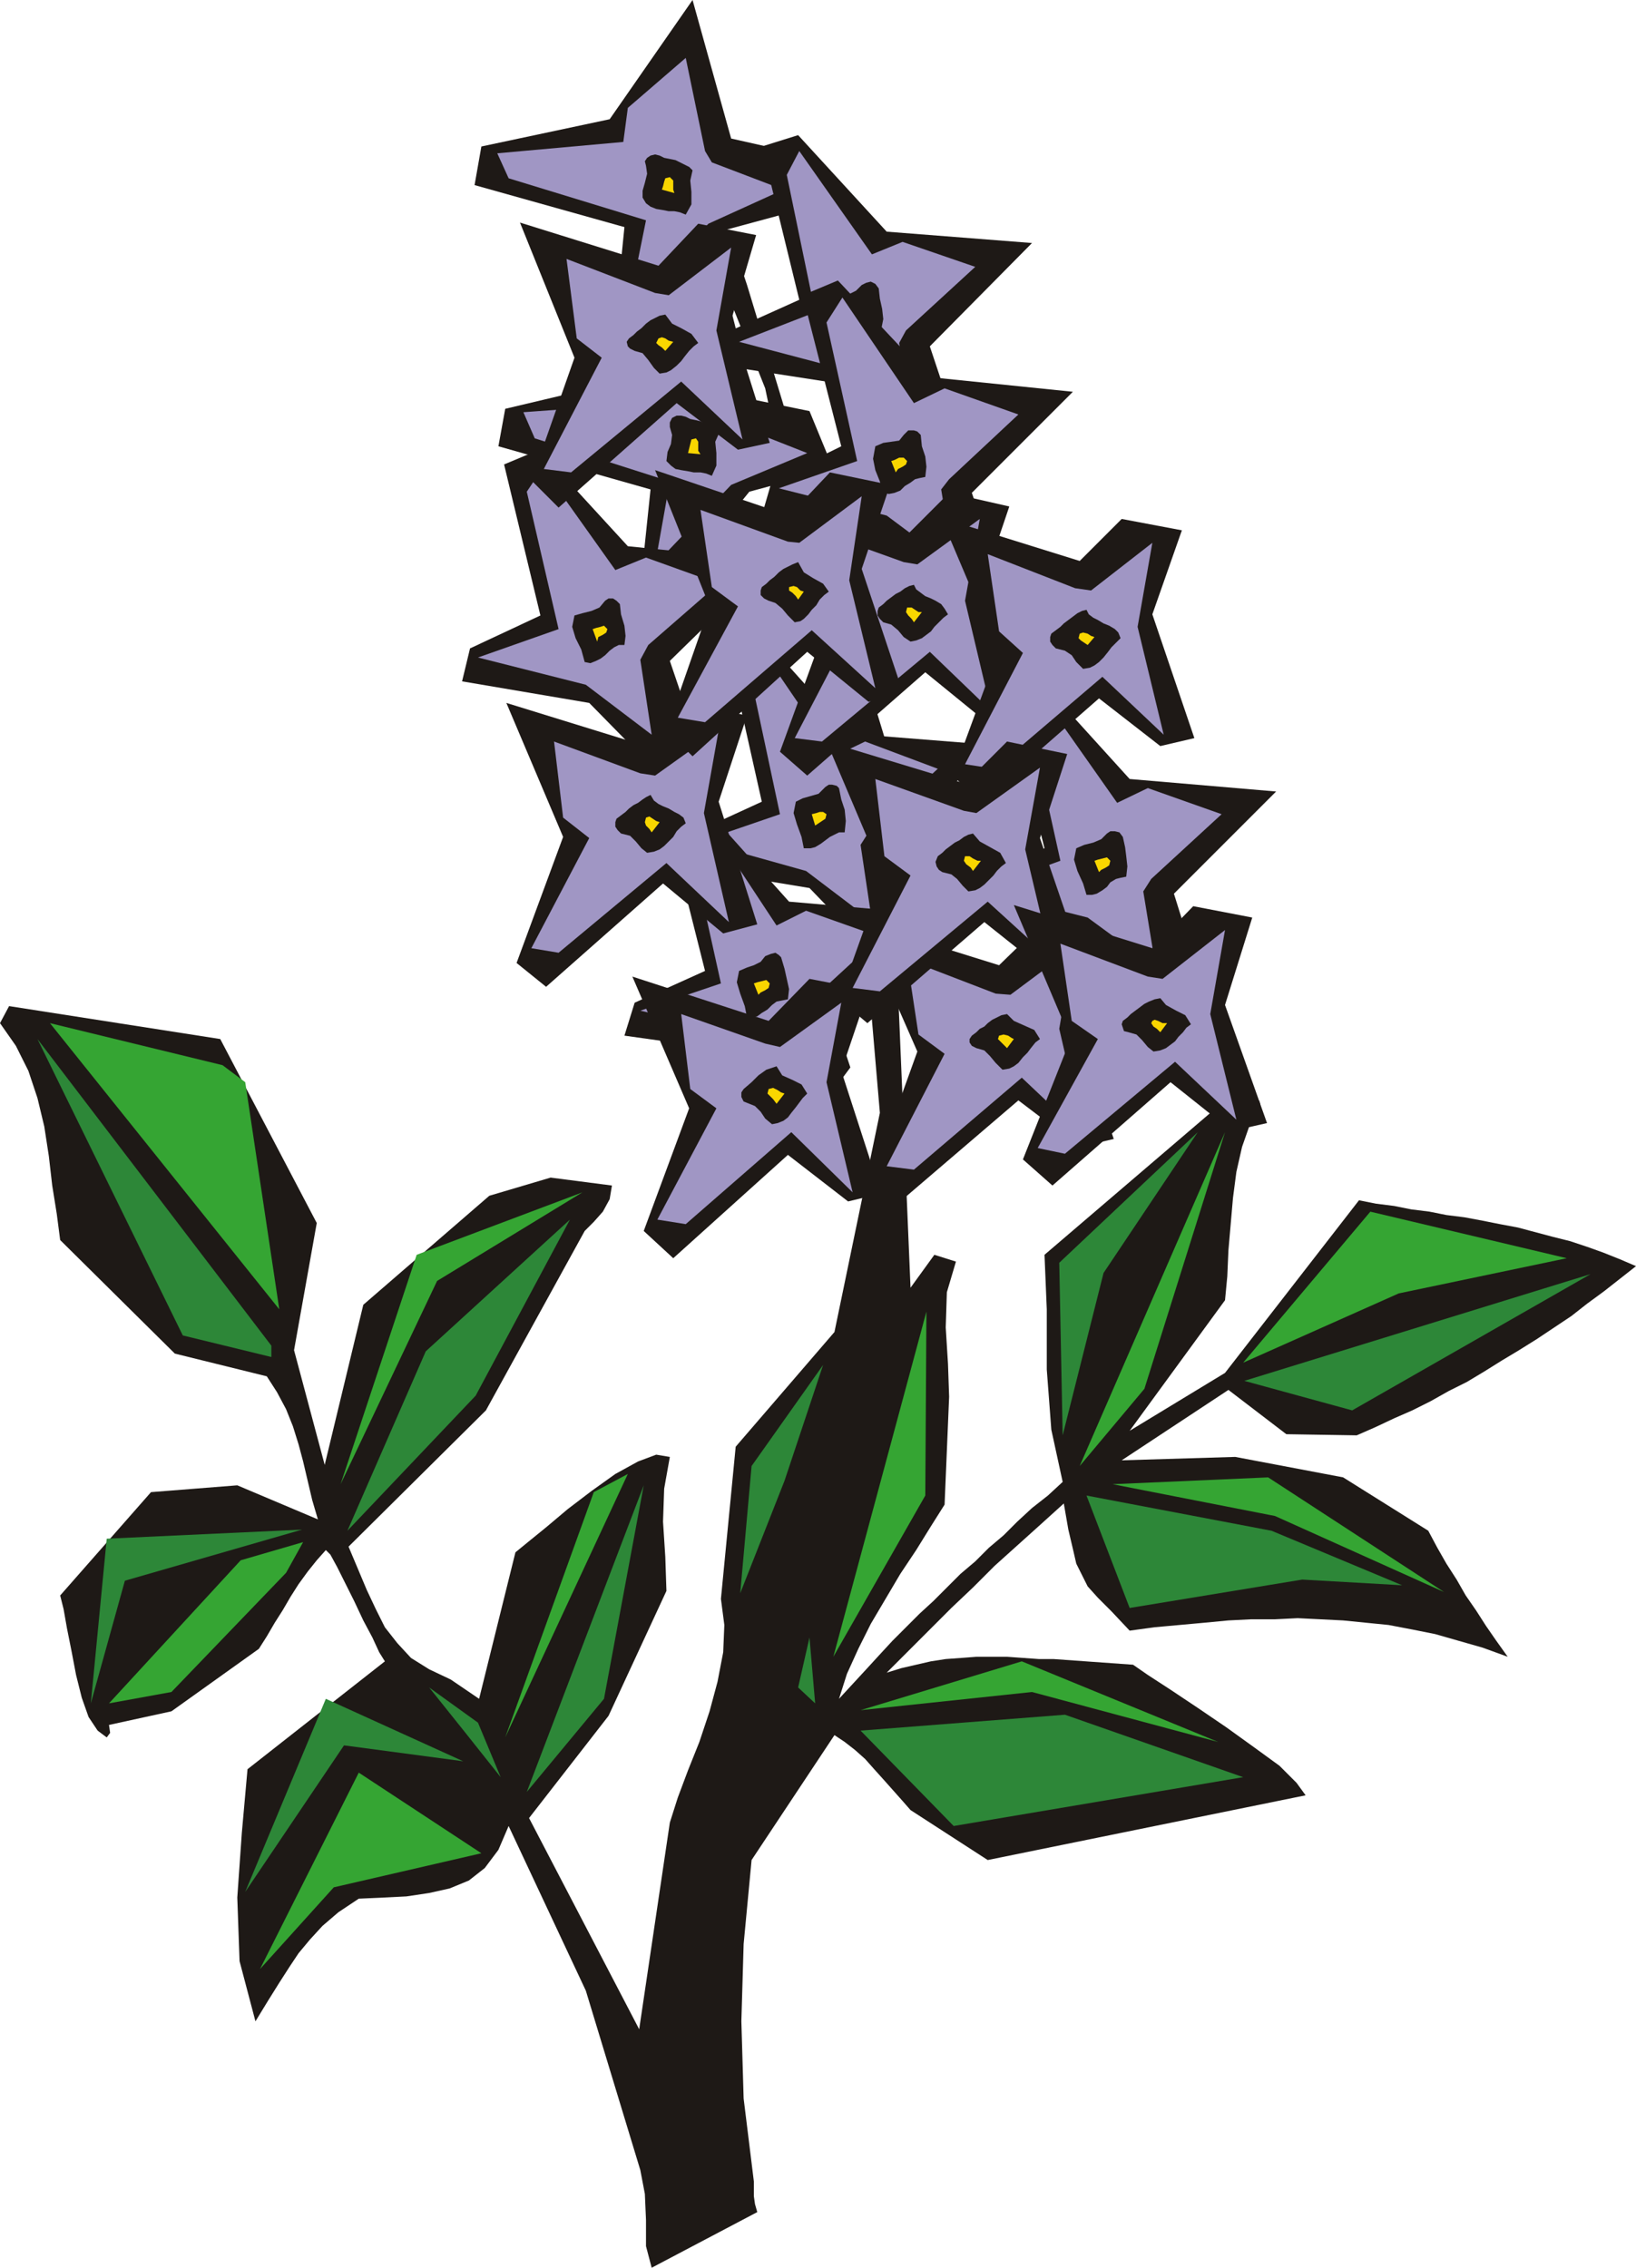 <svg xmlns="http://www.w3.org/2000/svg" fill-rule="evenodd" height="1.997in" preserveAspectRatio="none" stroke-linecap="round" viewBox="0 0 1441 1997" width="1.441in"><style>.pen1{stroke:none}.brush2{fill:#1e1916}.brush3{fill:#35a533}.brush4{fill:#2d8738}.brush5{fill:#a096c4}.brush6{fill:#f9d600}</style><path class="pen1 brush2" d="m720 1520-21 32-15 23-9 13-4 3 1-6 4-17 8-27 10-38 6 4 9 3 7 3 4 7z"/><path class="pen1 brush2" d="m667 1948-93 49-5-19v-23l-1-23-4-21-48-158-68-145-9 21-12 16-14 11-17 7-18 4-20 3-20 1-22 1-18 12-14 12-11 12-10 12-8 12-9 14-10 16-11 18-14-53-2-56 4-57 5-56 121-95-5-8-6-13-8-15-8-17-8-16-7-14-6-11-4-4-8 9-8 10-8 11-7 11-7 12-7 11-7 12-7 11-77 55-55 12 1 7-3 4-8-6-8-12-6-17-5-20-4-21-4-20-3-17-3-12 80-91 76-6 71 30-5-17-4-17-4-17-4-15-5-16-6-15-8-15-9-14-81-20-101-100-3-23-4-25-3-26-4-26-6-25-8-24-11-22-14-20 8-15 186 29 85 162-20 112 27 101 34-141 111-96 54-16 54 7-2 12-6 11-8 9-8 8-87 158-121 120 8 19 8 19 8 17 8 16 11 14 12 13 16 10 19 9 25 17 32-129 11-9 16-13 19-16 21-16 21-15 20-11 16-6 12 2-5 28-1 29 2 31 1 30-51 110-70 90 97 186 27-182 7-22 9-24 10-25 9-27 7-26 5-26 1-24-3-23 13-134 87-101 40-193-23-269-78-369-90-226 14 16 12 15 11 16 9 15 7 16 8 18 6 18 7 21 124 408 20 475 21-29 19 6-8 27-1 31 2 32 1 29-4 95-12 19-13 21-14 21-13 22-13 22-11 22-10 22-7 22 12-13 12-13 11-12 12-13 12-12 12-12 12-11 12-12 12-12 13-11 12-12 13-11 12-12 13-12 14-11 13-12-10-46-4-53v-53l-2-48 159-136h30l1 3-9 18-7 20-5 22-3 23-2 23-2 23-1 23-2 21-84 115 84-51 118-152 15 3 16 2 15 3 16 2 15 3 16 2 16 3 15 3 16 3 15 4 15 4 16 4 15 5 14 5 15 6 14 6-14 11-14 11-15 11-14 11-15 10-15 10-16 10-15 9-16 10-15 9-16 8-16 9-16 8-16 7-17 8-16 7-62-1-51-39-94 62 100-3 95 18 75 47 8 15 8 14 9 14 8 14 9 13 9 14 9 13 10 14-22-8-21-6-21-6-20-4-21-4-20-2-20-2-20-1-20-1-20 1h-21l-20 1-21 2-22 2-22 2-22 3-16-17-12-12-9-10-5-10-5-10-3-13-4-17-4-23-21 19-20 18-20 18-19 19-19 18-19 19-19 19-19 19 13-4 13-3 13-3 13-2 14-1 13-1h27l14 1 14 1h13l14 1 14 1 14 1 14 1 14 1 13 9 20 13 24 16 25 17 25 18 22 16 15 15 8 11-280 57-68-44-7-8-8-9-8-9-9-10-8-9-9-8-9-7-9-6-73 110-7 74-2 68 2 68 9 73v13l1 7 2 7z"/><path class="pen1 brush3" d="m216 953 30 200L44 901l152 37 20 15z"/><path class="pen1 brush4" d="M239 1185v10l-78-19L33 915l206 270zm697 79-3-152 122-115-83 124-36 143z"/><path class="pen1 brush3" d="m1008 1223-57 68 128-294-71 226zm-495-173-128 78-85 179 67-202 146-55zm867 58-148 31-137 61 112-133 173 41z"/><path class="pen1 brush4" d="m306 1348 69-158 127-116-83 155-113 119zm790-132 95 26 210-120-305 94z"/><path class="pen1 brush3" d="m815 1317-81 142 82-304-1 162z"/><path class="pen1 brush4" d="m652 1403 10-112 63-89-34 102-39 99z"/><path class="pen1 brush3" d="m1117 1301 155 101-149-67-143-28 137-6zm-672 229 78-216 30-16-108 232z"/><path class="pen1 brush4" d="m532 1496-68 82 103-270-35 188zm588-148 115 48-88-5-152 25-38-99 163 31zm-1010 44-30 108 14-145 172-8-156 45z"/><path class="pen1 brush3" d="m96 1500 116-126 55-16-15 27-101 105-55 10z"/><path class="pen1 brush4" d="m718 1500-15-14 10-44 5 58z"/><path class="pen1 brush3" d="m900 1463 173 71-164-44-151 16 142-43z"/><path class="pen1 brush4" d="m303 1537-87 129 71-170 121 55-105-14zm138 28-31-39-32-40 43 31 20 48zm399 43-82-84 180-14 157 55-255 43z"/><path class="pen1 brush3" d="m424 1632-130 30-65 72 87-173 108 71z"/><path class="pen1 brush2" d="m644 122 49 11 18 50-74 20-70 88-24-21 7-70-132-37 6-34 113-24L610 0l34 122z"/><path class="pen1 brush5" d="m621 133 6 10 63 24-66 30-70 71 15-74-121-37-10-22 111-10 4-30 51-44 17 82z"/><path class="pen1 brush2" d="m610 150-2 9 1 10v11l-5 9-5-2-5-1h-5l-5-1-6-1-5-2-4-3-3-5v-6l2-7 2-8-1-7-1-4 2-3 3-2 4-1 4 1 4 2 5 1 5 1 4 2 4 2 4 2 3 3z"/><path class="pen1 brush6" d="m594 170-11-3 1-3 1-4 1-3 4-1 3 3v8l1 3z"/><path class="pen1 brush2" d="m664 352 49 10 21 51-74 20-71 88-23-23 7-67-134-38 6-33 114-27 74-103 31 122z"/><path class="pen1 brush5" d="m644 362 6 13 61 24-67 28-67 70 13-73-119-38-10-23 110-8 2-30 54-44 17 81z"/><path class="pen1 brush2" d="m634 380-4 9 1 10v11l-4 9-5-2-5-1h-6l-5-1-6-1-5-1-4-3-4-4 1-8 3-7 1-8-2-7v-4l2-4 4-2h4l4 1 4 2 5 1 4 1 4 2 5 2 4 2 4 3z"/><path class="pen1 brush6" d="m617 400-11-1 1-4 1-4 1-4 4-1 2 3v8l2 3z"/><path class="pen1 brush2" d="m819 305 16 48-33 43-55-57-110-17 7-31 60-27-33-135 32-10 78 85 128 10-90 91z"/><path class="pen1 brush5" d="m798 291-6 11 10 67-60-44-91-24 67-26-25-121 11-21 64 91 27-11 64 22-61 56z"/><path class="pen1 brush2" d="M776 291h-4l-4 1-4 3-4 3-4 3-4 3-5 1h-6l-2-10-4-11-3-10 2-10 6-3 8-2 6-3 5-5 4-2 4-1 4 2 3 4 1 9 2 9 1 9-2 10z"/><path class="pen1 brush6" d="m752 285-4-10 3-1 4-1h4l3 2-1 4-3 2-3 2-3 2z"/><path class="pen1 brush2" d="m856 434 17 50-35 43-56-57-111-16 9-31 61-30-34-133 31-13 80 85 127 13-89 89z"/><path class="pen1 brush5" d="m836 422-7 9 11 67-59-44-95-24 69-24-27-122 14-22 63 93 27-13 65 23-61 57z"/><path class="pen1 brush2" d="m815 420-5 1-4 1-4 3-5 3-4 4-5 2-5 1-5-1-3-10-4-10-2-10 2-11 7-3 7-1 7-1 4-5 4-4h5l3 1 3 3 1 10 3 9 1 9-1 9z"/><path class="pen1 brush6" d="m789 416-4-10 3-1 4-2h4l3 3-1 3-3 2-4 2-2 3z"/><path class="pen1 brush2" d="m590 582 17 50-34 42-54-55-112-19 7-29 62-29-32-133 31-13 78 85 127 13-90 88z"/><path class="pen1 brush5" d="m571 568-7 13 10 66-58-44-95-24 71-25-28-121 14-21 64 90 27-11 64 23-62 54z"/><path class="pen1 brush2" d="M550 568h-5l-4 2-4 3-4 4-4 3-4 2-5 2-5-1-3-11-5-10-3-10 2-10 7-2 8-2 7-3 5-6 3-2h4l3 2 3 3 1 9 3 10 1 9-1 8z"/><path class="pen1 brush6" d="m526 565-4-11 3-1 4-1 3-1 3 3-1 3-3 2-4 2-1 4z"/><path class="pen1 brush2" d="m785 747 17 48-34 44-55-57-109-18 6-30 61-28-30-134 29-13 78 87 126 10-89 91z"/><path class="pen1 brush5" d="m765 733-7 11 10 67-58-44-93-26 70-24-26-122 12-20 62 91 27-13 64 24-61 56z"/><path class="pen1 brush2" d="M744 733h-5l-4 2-4 2-4 3-4 3-5 3-4 1h-6l-2-10-4-11-3-10 2-10 6-3 7-2 7-2 6-6 3-2h3l4 1 2 2 2 10 3 9 1 10-1 10z"/><path class="pen1 brush6" d="m718 727-3-10 4-1 3-1h3l3 2-1 4-3 2-3 2-3 2z"/><path class="pen1 brush2" d="m1034 787 15 48-33 44-55-55-112-18 7-31 64-28-34-135 31-12 78 86 129 11-90 90z"/><path class="pen1 brush5" d="m1014 774-7 11 11 67-60-44-95-24 71-26-27-122 13-20 64 91 27-13 65 23-62 57z"/><path class="pen1 brush2" d="m992 772-5 1-4 1-5 3-3 4-4 3-5 3-4 1h-5l-3-10-5-11-3-10 2-10 7-3 8-2 7-3 5-5 3-2h4l4 1 3 4 2 9 1 8 1 9-1 9z"/><path class="pen1 brush6" d="m968 768-4-10 3-1 4-1 4-1 3 3-1 4-3 2-4 2-2 2z"/><path class="pen1 brush2" d="m734 895 15 45-32 43-53-55-114-16 9-29 62-28-34-135 31-12 77 86 127 11-88 90z"/><path class="pen1 brush5" d="m713 882-8 11 13 63-57-43-97-23 71-24-27-122 16-20 60 91 26-13 65 23-62 57z"/><path class="pen1 brush2" d="m694 880-5 1-5 1-4 3-4 4-5 3-4 3-4 1h-5l-2-10-4-11-3-10 2-10 7-3 6-2 6-3 4-5 5-2 4-1 3 2 2 2 3 10 2 9 2 9-1 9z"/><path class="pen1 brush6" d="m668 876-4-10 3-1 4-1 4-1 3 3-1 4-3 2-4 2-2 2z"/><path class="pen1 brush2" d="m580 234 35-37 51 10-22 75 34 108-28 6-54-41-104 92-24-24 38-108-48-119 122 38z"/><path class="pen1 brush5" d="m577 258 12 2 55-42-13 73 23 96-54-51-97 80-24-3 51-98-22-17-9-70 78 30z"/><path class="pen1 brush2" d="m586 277 6 8 8 4 9 5 6 8-4 3-4 4-4 5-3 4-4 4-5 4-4 2-6 1-5-5-5-7-5-6-7-2-4-2-2-2-1-4 2-3 4-3 3-3 4-3 4-4 4-3 4-2 4-2 5-1z"/><path class="pen1 brush6" d="m593 301-7 8-3-3-3-2-2-2 2-4 3-1 3 1 3 2 4 1z"/><path class="pen1 brush2" d="m799 471 37-37 53 12-25 74 36 107-31 9-54-44-104 91-24-21 40-110-49-119 121 38z"/><path class="pen1 brush5" d="m796 495 12 2 55-40-13 72 23 97-54-52-95 79-24-3 51-98-23-17-10-68 78 28z"/><path class="pen1 brush2" d="m805 515 2 4 4 3 4 3 5 2 4 2 5 3 3 4 3 5-4 3-4 4-4 4-3 4-4 3-4 3-5 2-5 1-6-4-5-6-6-5-7-2-3-3-2-3v-4l1-3 4-3 3-3 4-3 4-3 4-2 4-3 4-2 4-1z"/><path class="pen1 brush6" d="m812 539-7 9-2-3-3-3-2-3 1-4h4l3 2 3 2h3z"/><path class="pen1 brush2" d="m951 494 37-37 53 10-26 74 37 109-30 7-54-42-104 91-25-23 40-109-50-118 122 38z"/><path class="pen1 brush5" d="m947 518 14 2 54-42-13 74 23 95-54-51-95 81-26-4 51-98-21-19-10-68 77 30z"/><path class="pen1 brush2" d="m957 537 2 4 4 3 4 2 5 3 5 2 5 3 3 3 2 5-4 4-4 4-3 4-4 5-4 4-4 3-4 2-6 1-6-6-4-6-6-4-8-2-3-3-2-3v-4l1-3 4-3 4-3 3-3 4-3 4-3 4-3 4-2 4-1z"/><path class="pen1 brush6" d="m964 561-6 7-3-2-3-2-2-2 1-4 3-1 4 1 3 2 3 1z"/><path class="pen1 brush2" d="m569 657 35-37 54 10-25 76 34 108-30 8-53-44-103 91-26-21 41-111-50-118 123 38z"/><path class="pen1 brush5" d="m564 681 13 2 56-40-13 73 22 96-55-52-95 79-24-4 51-97-23-18-8-67 76 28z"/><path class="pen1 brush2" d="m573 700 3 5 4 3 4 2 5 2 5 3 4 2 4 3 2 5-4 3-4 4-3 5-4 4-4 4-4 3-5 2-6 1-5-4-5-6-5-5-8-2-3-3-2-3v-4l1-3 4-3 4-3 3-3 4-3 4-2 4-3 3-2 4-2z"/><path class="pen1 brush6" d="m581 724-7 9-2-3-3-3-1-3 1-4 3-1 3 2 3 2 3 1z"/><path class="pen1 brush2" d="m677 899 36-37 52 10-24 71 35 108-29 7-53-41-101 91-26-24 40-108-50-116 120 39z"/><path class="pen1 brush5" d="m674 919 13 3 54-39-13 70 23 97-54-53-93 81-25-4 52-98-23-17-8-66 74 26z"/><path class="pen1 brush2" d="m684 939 5 8 9 4 8 4 5 8-4 4-3 4-3 4-4 5-3 4-4 3-5 2-5 1-6-5-4-6-5-5-5-2-5-2-2-4v-4l2-3 7-6 6-6 7-5 9-3z"/><path class="pen1 brush6" d="m691 963-7 9-3-4-3-3-2-2 1-4 4-1 4 2 3 2 3 1z"/><path class="pen1 brush2" d="m880 850 37-36 53 10-25 73 36 106-30 7-54-41-104 89-25-21 40-111-50-114 122 38z"/><path class="pen1 brush5" d="m877 875 13 1 55-41-12 71 22 95-55-52-95 81-24-3 51-99-23-17-10-66 78 30z"/><path class="pen1 brush2" d="m887 893 6 6 9 4 9 4 5 8-4 3-4 5-3 4-4 4-4 5-4 3-4 2-6 1-6-6-5-6-5-5-7-2-4-2-2-3v-3l2-3 4-3 3-3 4-2 3-3 4-3 4-2 4-2 5-1z"/><path class="pen1 brush6" d="m893 915-6 8-3-3-3-3-2-2 1-3 4-1 4 1 3 2 2 1z"/><path class="pen1 brush2" d="m695 454 36-38 53 11-25 74 36 108-30 9-54-44-101 92-23-23 38-109-48-120 118 40z"/><path class="pen1 brush5" d="m694 477 10 1 55-41-11 74 23 95-56-51-94 81-24-4 53-98-23-17-10-68 77 28z"/><path class="pen1 brush2" d="m703 495 5 9 8 5 9 5 5 7-4 3-4 4-3 5-4 4-3 4-4 4-3 2-5 1-6-6-5-6-6-5-6-2-4-2-3-3v-4l1-3 4-3 3-3 4-3 4-4 4-3 4-2 4-2 5-2z"/><path class="pen1 brush6" d="m708 521-5 7-2-3-3-3-3-2v-3l4-1 3 1 3 3 3 1z"/><path class="pen1 brush2" d="m850 690 37-37 53 11-24 74 37 108-32 9-54-43-103 89-25-21 39-109-50-118 122 37z"/><path class="pen1 brush5" d="m849 714 11 2 56-40-13 72 23 97-56-51-95 79-24-3 51-99-23-17-8-68 78 28z"/><path class="pen1 brush2" d="m857 734 6 7 9 5 9 5 5 9-4 3-4 4-3 4-4 4-4 4-4 3-4 2-6 1-5-5-5-6-5-4-8-2-3-2-2-3-1-4 2-5 4-3 3-3 4-3 4-3 4-2 4-3 4-2 4-1z"/><path class="pen1 brush6" d="m864 758-7 9-2-3-4-3-2-3 1-4h4l3 2 4 2h3z"/><path class="pen1 brush2" d="m1015 835 36-37 52 10-24 77 37 104-31 7-54-43-104 91-26-23 42-106-50-118 122 38z"/><path class="pen1 brush5" d="m1011 860 13 2 55-43-13 74 23 93-54-51-97 81-24-5 53-96-23-16-10-68 77 29z"/><path class="pen1 brush2" d="m1022 879 5 6 9 5 8 4 5 8-4 3-3 4-4 4-3 4-4 3-4 3-5 2-6 1-5-4-5-6-5-5-7-2-4-1-1-3-1-3 1-3 4-3 3-3 4-3 4-3 4-3 4-2 5-2 5-1z"/><path class="pen1 brush6" d="m1028 901-6 8-3-3-3-2-2-3 1-2 2-1 3 1 4 2h4z"/></svg>
